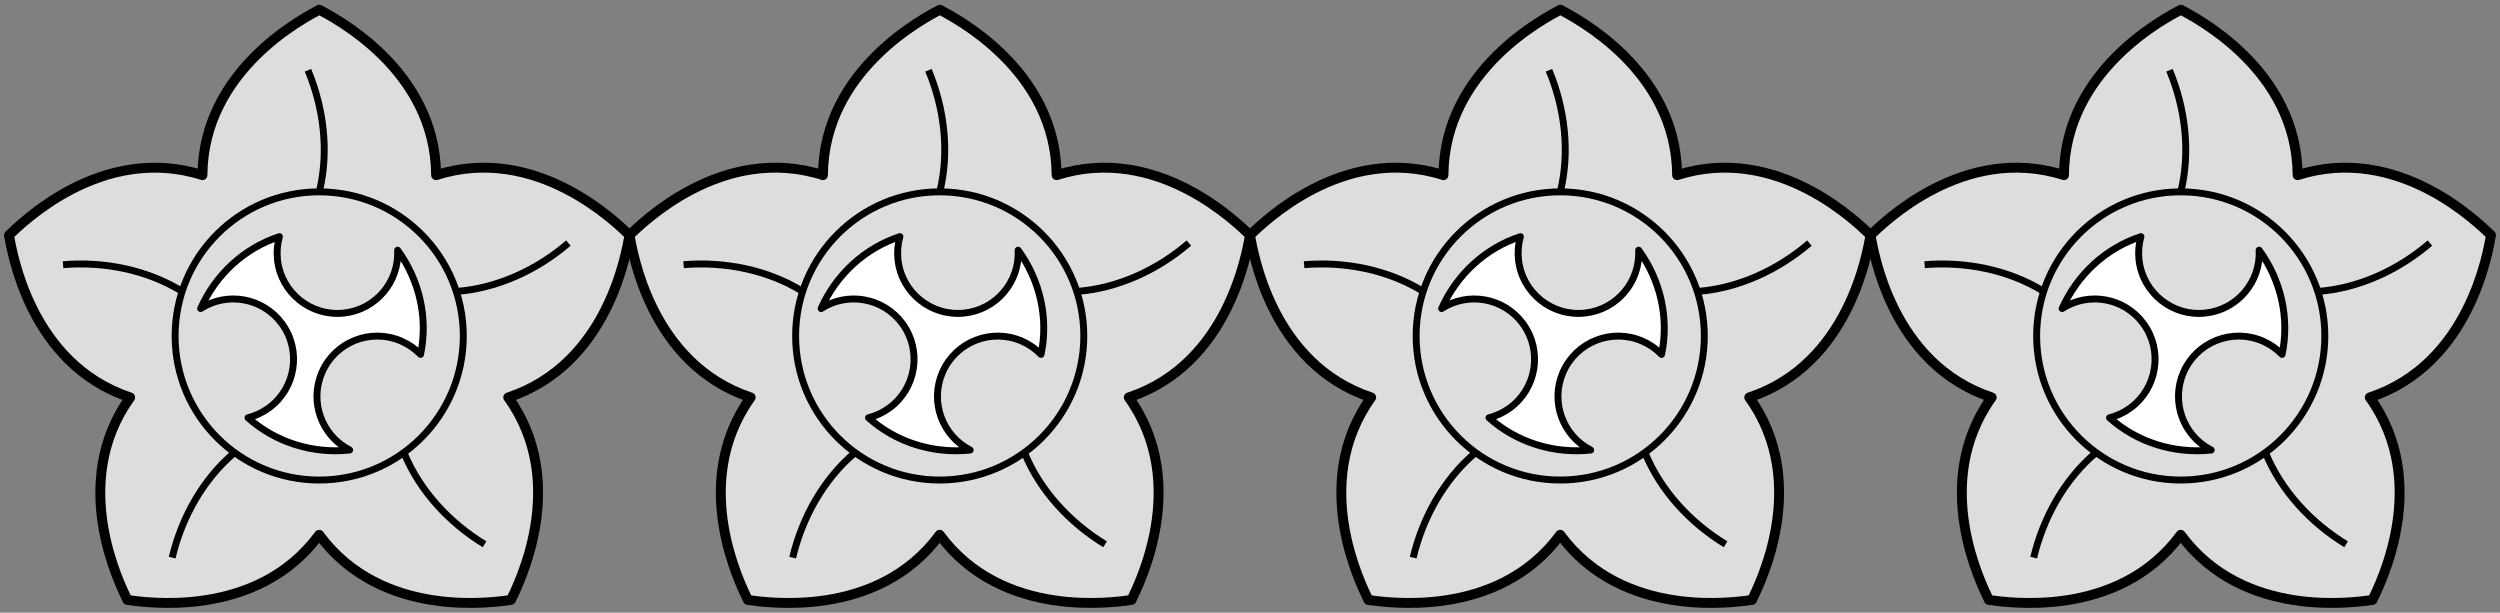 <?xml version="1.0" encoding="utf-8"?>
<!-- Generator: Adobe Illustrator 25.0.1, SVG Export Plug-In . SVG Version: 6.00 Build 0)  -->
<svg version="1.2" baseProfile="tiny" id="레이어_1"
	 xmlns="http://www.w3.org/2000/svg" xmlns:xlink="http://www.w3.org/1999/xlink" x="0px" y="0px" viewBox="0 0 2048 501.881"
	 overflow="visible" xml:space="preserve">
<rect x="0" y="0" width="2048" height="501.881" fill="#808080" stroke="none"/>
<g>
	<g>
		<path fill="#DDDDDD" stroke="#000000" stroke-width="8.1" stroke-linejoin="round" stroke-miterlimit="10" d="M357.254,143.482
			c82.695-26.318,148.801,40.072,158.424,49.16c-2.446,13.001-16.938,105.595-99.325,132.917
			c50.594,70.529,7.898,153.969,2.228,165.917c-13.122,1.701-105.684,16.524-157.112-53.381
			c-51.445,69.913-143.99,55.082-157.112,53.397c-5.662-11.964-48.31-95.405,2.276-165.925v-0.008
			C24.253,298.245,9.803,205.651,7.356,192.65c9.623-9.088,75.786-75.478,158.489-49.16c0.527-86.786,84.121-129.199,95.729-135.549
			C273.19,14.291,356.727,56.696,357.254,143.482z"/>
		<path fill="none" stroke="#000000" stroke-width="5.67" stroke-linejoin="round" stroke-miterlimit="10" d="M252.267,57.563
			c12.96,30.967,17.359,66.665,9.307,99.544"/>
		<path fill="none" stroke="#000000" stroke-width="5.67" stroke-linejoin="round" stroke-miterlimit="10" d="M396.945,445.872
			c-28.691-17.44-53.227-43.733-66.041-75.065"/>
		<path fill="none" stroke="#000000" stroke-width="5.67" stroke-linejoin="round" stroke-miterlimit="10" d="M465.619,199.122
			c-25.459,21.903-58.054,37.107-91.8,39.626"/>
		<path fill="none" stroke="#000000" stroke-width="5.67" stroke-linejoin="round" stroke-miterlimit="10" d="M141.051,456.823
			c7.72-32.668,25.143-64.13,50.975-86"/>
		<path fill="none" stroke="#000000" stroke-width="5.67" stroke-linejoin="round" stroke-miterlimit="10" d="M51.665,216.829
			c33.462-2.762,68.771,4.099,97.551,21.911"/>
		
			<circle fill="none" stroke="#000000" stroke-width="5.67" stroke-linejoin="round" stroke-miterlimit="10" cx="261.493" cy="275.208" r="118.045"/>
		<path fill="#FFFFFF" stroke="#000000" stroke-width="5.67" stroke-linejoin="round" stroke-miterlimit="10" d="M344.52,290.323
			c6.229-29.566-0.778-60.646-18.736-85.312l-0.049-0.065c1.296,25.872-17.78,48.609-43.879,51.501
			c-27.12,3.013-51.534-16.524-54.539-43.628c-0.729-6.569-0.13-12.985,1.571-18.963c-28.723,9.388-52.165,31.04-64.543,58.921
			c21.765-14.054,50.975-8.878,66.543,12.28c16.16,21.976,11.446,52.886-10.53,69.046c-5.322,3.904-11.17,6.602-17.205,8.125
			c22.494,20.17,52.959,29.663,83.303,26.431c-23.069-11.818-33.179-39.715-22.64-63.773c10.96-24.981,40.08-36.362,65.061-25.402
			C334.93,282.142,340.187,285.868,344.52,290.323z"/>
	</g>
	<g>
		<path fill="#DDDDDD" stroke="#000000" stroke-width="8.1" stroke-linejoin="round" stroke-miterlimit="10" d="M865.568,143.482
			c82.695-26.318,148.809,40.072,158.432,49.16c-2.454,13.001-16.946,105.595-99.325,132.917
			c50.594,70.529,7.898,153.969,2.228,165.917c-13.13,1.701-105.684,16.524-157.112-53.381
			c-51.453,69.913-143.998,55.082-157.112,53.397c-5.662-11.964-48.318-95.405,2.276-165.925v-0.008
			c-82.379-27.322-96.83-119.916-99.276-132.917c9.623-9.088,75.786-75.478,158.497-49.16
			c0.518-86.778,84.113-129.191,95.729-135.541C781.512,14.291,865.049,56.696,865.568,143.482z"/>
		<path fill="none" stroke="#000000" stroke-width="5.67" stroke-linejoin="round" stroke-miterlimit="10" d="M760.581,57.563
			c12.96,30.967,17.359,66.665,9.315,99.544"/>
		<path fill="none" stroke="#000000" stroke-width="5.67" stroke-linejoin="round" stroke-miterlimit="10" d="M905.267,445.872
			c-28.683-17.44-53.219-43.733-66.033-75.065"/>
		<path fill="none" stroke="#000000" stroke-width="5.67" stroke-linejoin="round" stroke-miterlimit="10" d="M973.941,199.122
			c-25.459,21.903-58.062,37.107-91.808,39.626"/>
		<path fill="none" stroke="#000000" stroke-width="5.67" stroke-linejoin="round" stroke-miterlimit="10" d="M649.364,456.823
			c7.72-32.668,25.151-64.13,50.975-86"/>
		<path fill="none" stroke="#000000" stroke-width="5.67" stroke-linejoin="round" stroke-miterlimit="10" d="M559.995,216.829
			c33.462-2.762,68.771,4.099,97.551,21.911"/>
		
			<circle fill="none" stroke="#000000" stroke-width="5.67" stroke-linejoin="round" stroke-miterlimit="10" cx="769.815" cy="275.208" r="118.045"/>
		<path fill="#FFFFFF" stroke="#000000" stroke-width="5.67" stroke-linejoin="round" stroke-miterlimit="10" d="M852.834,290.323
			c6.237-29.566-0.778-60.646-18.736-85.312l-0.049-0.065c1.296,25.872-17.78,48.609-43.887,51.501
			c-27.12,3.013-51.526-16.524-54.531-43.628c-0.729-6.569-0.13-12.985,1.563-18.963c-28.715,9.388-52.157,31.04-64.535,58.921
			c21.757-14.054,50.975-8.878,66.543,12.28c16.152,21.976,11.438,52.886-10.538,69.046c-5.314,3.904-11.17,6.602-17.197,8.125
			c22.494,20.17,52.951,29.663,83.295,26.431c-23.069-11.818-33.179-39.715-22.64-63.773c10.968-24.981,40.088-36.362,65.069-25.402
			C843.251,282.142,848.5,285.868,852.834,290.323z"/>
	</g>
	<g>
		<path fill="#DDDDDD" stroke="#000000" stroke-width="8.1" stroke-linejoin="round" stroke-miterlimit="10" d="
			M1373.889,143.482c82.695-26.318,148.809,40.072,158.432,49.16c-2.454,13.001-16.946,105.595-99.325,132.917
			c50.594,70.529,7.898,153.969,2.228,165.917c-13.13,1.701-105.684,16.524-157.112-53.381
			c-51.453,69.913-143.998,55.082-157.112,53.397c-5.662-11.964-48.318-95.405,2.276-165.925v-0.008
			c-82.379-27.322-96.822-119.916-99.276-132.917c9.623-9.088,75.778-75.478,158.489-49.16
			c0.526-86.778,84.121-129.191,95.736-135.541C1289.833,14.291,1373.371,56.696,1373.889,143.482z"/>
		<path fill="none" stroke="#000000" stroke-width="5.67" stroke-linejoin="round" stroke-miterlimit="10" d="M1268.902,57.563
			c12.96,30.967,17.359,66.665,9.315,99.544"/>
		<path fill="none" stroke="#000000" stroke-width="5.67" stroke-linejoin="round" stroke-miterlimit="10" d="M1413.589,445.872
			c-28.683-17.44-53.219-43.733-66.033-75.065"/>
		<path fill="none" stroke="#000000" stroke-width="5.67" stroke-linejoin="round" stroke-miterlimit="10" d="M1482.262,199.122
			c-25.459,21.903-58.062,37.107-91.808,39.626"/>
		<path fill="none" stroke="#000000" stroke-width="5.67" stroke-linejoin="round" stroke-miterlimit="10" d="M1157.686,456.823
			c7.719-32.668,25.151-64.13,50.975-86"/>
		<path fill="none" stroke="#000000" stroke-width="5.67" stroke-linejoin="round" stroke-miterlimit="10" d="M1068.316,216.829
			c33.462-2.762,68.771,4.099,97.551,21.911"/>
		
			<circle fill="none" stroke="#000000" stroke-width="5.67" stroke-linejoin="round" stroke-miterlimit="10" cx="1278.137" cy="275.208" r="118.045"/>
		<path fill="#FFFFFF" stroke="#000000" stroke-width="5.67" stroke-linejoin="round" stroke-miterlimit="10" d="
			M1361.156,290.323c6.237-29.566-0.778-60.646-18.736-85.312l-0.049-0.065c1.296,25.872-17.78,48.609-43.887,51.501
			c-27.12,3.013-51.526-16.524-54.531-43.628c-0.729-6.569-0.13-12.985,1.563-18.963c-28.715,9.388-52.157,31.04-64.535,58.921
			c21.757-14.054,50.975-8.878,66.543,12.28c16.152,21.976,11.438,52.886-10.538,69.046c-5.314,3.904-11.17,6.602-17.197,8.125
			c22.494,20.17,52.951,29.663,83.295,26.431c-23.069-11.818-33.178-39.715-22.64-63.773c10.968-24.981,40.088-36.362,65.069-25.402
			C1351.565,282.142,1356.822,285.868,1361.156,290.323z"/>
	</g>
	<g>
		<path fill="#DDDDDD" stroke="#000000" stroke-width="8.1" stroke-linejoin="round" stroke-miterlimit="10" d="
			M1882.211,143.482c82.695-26.318,148.809,40.072,158.432,49.16c-2.454,13.001-16.946,105.595-99.325,132.917
			c50.594,70.529,7.898,153.969,2.228,165.917c-13.13,1.701-105.684,16.524-157.112-53.381
			c-51.453,69.913-143.998,55.082-157.112,53.397c-5.662-11.964-48.318-95.405,2.276-165.925v-0.008
			c-82.379-27.322-96.822-119.916-99.276-132.917c9.623-9.088,75.778-75.478,158.489-49.16
			c0.526-86.778,84.121-129.191,95.737-135.541C1798.155,14.291,1881.693,56.696,1882.211,143.482z"/>
		<path fill="none" stroke="#000000" stroke-width="5.67" stroke-linejoin="round" stroke-miterlimit="10" d="M1777.224,57.563
			c12.96,30.967,17.359,66.665,9.315,99.544"/>
		<path fill="none" stroke="#000000" stroke-width="5.67" stroke-linejoin="round" stroke-miterlimit="10" d="M1921.911,445.872
			c-28.683-17.44-53.219-43.733-66.033-75.065"/>
		<path fill="none" stroke="#000000" stroke-width="5.67" stroke-linejoin="round" stroke-miterlimit="10" d="M1990.584,199.122
			c-25.459,21.903-58.062,37.107-91.808,39.626"/>
		<path fill="none" stroke="#000000" stroke-width="5.67" stroke-linejoin="round" stroke-miterlimit="10" d="M1666.008,456.823
			c7.72-32.668,25.151-64.13,50.975-86"/>
		<path fill="none" stroke="#000000" stroke-width="5.67" stroke-linejoin="round" stroke-miterlimit="10" d="M1576.638,216.829
			c33.462-2.762,68.771,4.099,97.551,21.911"/>
		
			<circle fill="none" stroke="#000000" stroke-width="5.67" stroke-linejoin="round" stroke-miterlimit="10" cx="1786.458" cy="275.208" r="118.045"/>
		<path fill="#FFFFFF" stroke="#000000" stroke-width="5.67" stroke-linejoin="round" stroke-miterlimit="10" d="
			M1869.478,290.323c6.237-29.566-0.778-60.646-18.736-85.312l-0.049-0.065c1.296,25.872-17.78,48.609-43.887,51.501
			c-27.12,3.013-51.526-16.524-54.531-43.628c-0.729-6.569-0.13-12.985,1.563-18.963c-28.715,9.388-52.157,31.04-64.534,58.921
			c21.757-14.054,50.975-8.878,66.543,12.28c16.152,21.976,11.438,52.886-10.538,69.046c-5.314,3.904-11.17,6.602-17.197,8.125
			c22.494,20.17,52.951,29.663,83.295,26.431c-23.07-11.818-33.178-39.715-22.64-63.773c10.968-24.981,40.088-36.362,65.069-25.402
			C1859.887,282.142,1865.144,285.868,1869.478,290.323z"/>
	</g>
</g>
</svg>

